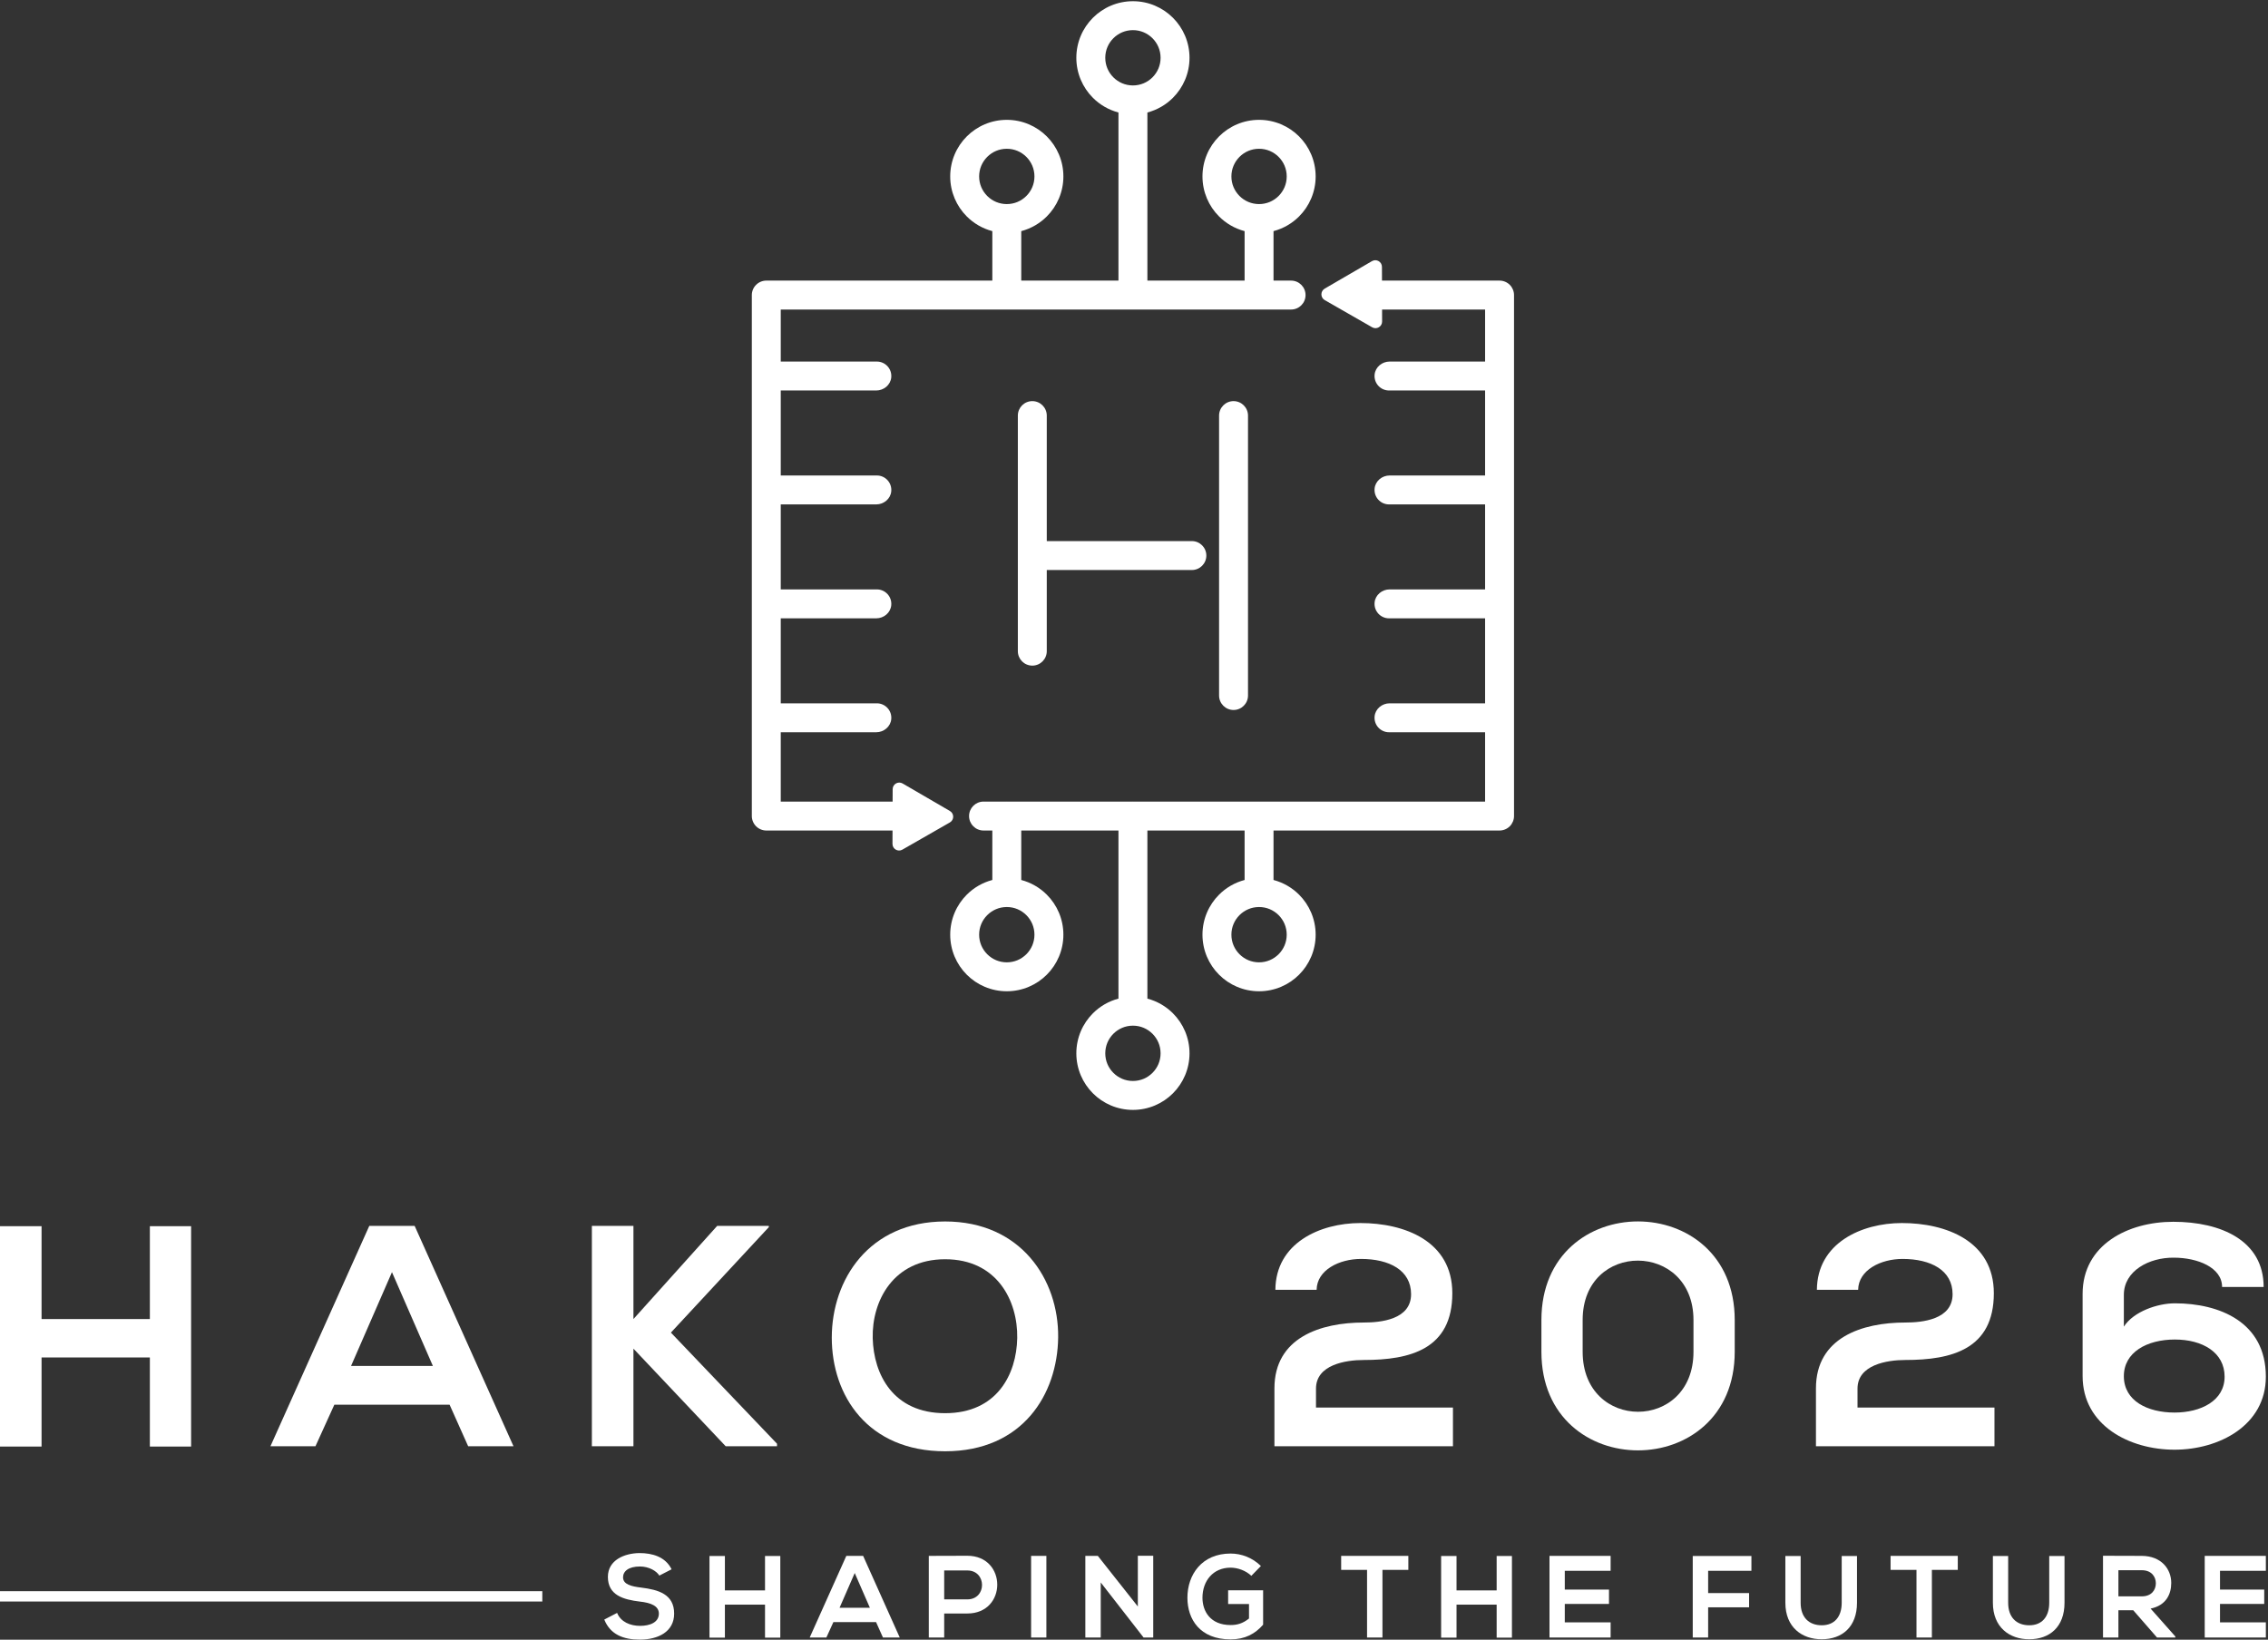 <?xml version="1.0" encoding="UTF-8" standalone="no"?> <svg xmlns="http://www.w3.org/2000/svg" xmlns:xlink="http://www.w3.org/1999/xlink" xmlns:serif="http://www.serif.com/" width="100%" height="100%" viewBox="0 0 4138 2992" version="1.1" xml:space="preserve" style="fill-rule:evenodd;clip-rule:evenodd;stroke-linejoin:round;stroke-miterlimit:2;"><rect x="0" y="0" width="4138" height="2992" fill="#333333" stroke="none"/> <g transform="matrix(4.167,0,0,4.167,0,0)"> <path d="M65.618,633.456L65.618,594.443L18.197,594.443L18.197,633.456L0,633.456L0,536.958L18.197,536.958L18.197,577.624L65.618,577.624L65.618,536.958L83.677,536.958L83.677,633.456L65.618,633.456Z" style="fill:white;fill-rule:nonzero;"></path> <path d="M171.623,557.085L153.702,598.165L189.544,598.165L171.623,557.085ZM196.85,615.121L146.396,615.121L138.125,633.318L118.412,633.318L161.697,536.82L181.549,536.82L224.835,633.318L204.984,633.318L196.85,615.121Z" style="fill:white;fill-rule:nonzero;"></path> <path d="M336.628,537.371L293.755,583.553L340.212,632.215L340.212,633.318L317.742,633.318L277.351,590.583L277.351,633.318L259.153,633.318L259.153,536.82L277.351,536.82L277.351,577.624L314.02,536.82L336.628,536.82L336.628,537.371Z" style="fill:white;fill-rule:nonzero;"></path> <path d="M382.117,586.034C382.53,601.887 391.077,618.844 413.822,618.844C436.569,618.844 445.115,601.749 445.392,585.895C445.667,569.629 436.569,551.433 413.822,551.433C391.077,551.433 381.703,569.768 382.117,586.034ZM463.312,585.621C463.037,610.572 447.735,635.523 413.822,635.523C379.911,635.523 364.195,611.123 364.195,585.759C364.195,560.393 380.462,534.891 413.822,534.891C447.046,534.891 463.588,560.393 463.312,585.621Z" style="fill:white;fill-rule:nonzero;"></path> <path d="M558.422,564.804C558.56,544.402 577.859,535.579 595.643,535.579C614.942,535.579 635.896,543.437 635.896,566.321C635.896,590.858 617.424,595.546 597.159,595.546C589.164,595.546 576.206,597.614 576.206,608.091L576.206,616.361L636.172,616.361L636.172,633.318L558.009,633.318L558.009,607.952C558.009,585.759 578.135,579.142 597.159,579.142C604.466,579.142 617.838,577.9 617.838,566.734C617.838,556.258 608.326,551.295 595.92,551.295C586.407,551.295 576.62,556.12 576.482,564.804L558.422,564.804Z" style="fill:white;fill-rule:nonzero;"></path> <path d="M692.964,591.962C692.964,626.977 741.488,626.977 741.488,591.962L741.488,578.038C741.488,543.575 692.964,543.161 692.964,578.038L692.964,591.962ZM674.905,578.038C674.905,520.417 759.546,520.555 759.546,578.038L759.546,591.962C759.546,649.446 674.905,649.585 674.905,591.962L674.905,578.038Z" style="fill:white;fill-rule:nonzero;"></path> <path d="M795.524,564.804C795.662,544.402 814.962,535.579 832.744,535.579C852.044,535.579 872.998,543.437 872.998,566.321C872.998,590.858 854.525,595.546 834.261,595.546C826.265,595.546 813.306,597.614 813.306,608.091L813.306,616.361L873.273,616.361L873.273,633.318L795.11,633.318L795.11,607.952C795.11,585.759 815.236,579.142 834.261,579.142C841.566,579.142 854.938,577.9 854.938,566.734C854.938,556.258 845.426,551.295 833.02,551.295C823.508,551.295 813.721,556.12 813.583,564.804L795.524,564.804Z" style="fill:white;fill-rule:nonzero;"></path> <path d="M974.04,602.852C974.04,592.238 964.39,586.586 952.259,586.586C940.128,586.586 929.789,592.1 929.926,602.852C930.065,613.468 940.265,618.567 952.122,618.567C963.564,618.567 974.04,613.468 974.04,602.852ZM929.926,566.459L929.926,580.934C934.2,574.316 944.676,570.732 952.259,570.732C971.697,570.732 992.099,578.865 992.099,602.852C992.099,624.22 971.559,634.834 952.122,634.834C932.408,634.834 911.868,624.22 911.868,602.576L911.868,566.596C911.868,545.092 931.719,535.028 951.57,535.028C972.524,535.028 991.134,543.3 991.134,563.564L972.936,563.564C972.936,555.017 962.184,550.744 951.844,550.744C940.955,550.605 929.926,556.534 929.926,567.01L929.926,566.459Z" style="fill:white;fill-rule:nonzero;"></path> <path d="M288.689,689.96C287.463,687.918 284.092,685.976 280.21,685.976C275.205,685.976 272.804,688.07 272.804,690.727C272.804,693.842 276.482,694.71 280.772,695.222C288.229,696.14 295.175,698.081 295.175,706.611C295.175,714.578 288.127,718 280.159,718C272.856,718 267.237,715.753 264.582,709.215L270.2,706.304C271.783,710.237 275.92,711.974 280.261,711.974C284.501,711.974 288.484,710.492 288.484,706.611C288.484,703.239 284.961,701.86 280.21,701.35C272.906,700.481 266.165,698.541 266.165,690.522C266.165,683.168 273.418,680.154 280.006,680.103C285.573,680.103 291.344,681.686 294.051,687.202L288.689,689.96Z" style="fill:white;fill-rule:nonzero;"></path> <path d="M334.963,717.133L334.963,702.678L317.394,702.678L317.394,717.133L310.652,717.133L310.652,681.38L317.394,681.38L317.394,696.447L334.963,696.447L334.963,681.38L341.654,681.38L341.654,717.133L334.963,717.133Z" style="fill:white;fill-rule:nonzero;"></path> <path d="M374.24,688.836L367.601,704.058L380.88,704.058L374.24,688.836ZM383.587,710.339L364.894,710.339L361.829,717.081L354.526,717.081L370.563,681.328L377.918,681.328L393.955,717.081L386.6,717.081L383.587,710.339Z" style="fill:white;fill-rule:nonzero;"></path> <path d="M413.415,700.379L423.528,700.379C432.16,700.379 432.109,687.714 423.528,687.714L413.415,687.714L413.415,700.379ZM423.528,706.56L413.415,706.56L413.415,717.081L406.674,717.081L406.674,681.328C412.292,681.328 417.91,681.277 423.528,681.277C440.996,681.277 441.047,706.56 423.528,706.56Z" style="fill:white;fill-rule:nonzero;"></path> <rect x="451.467" y="681.328" width="6.69" height="35.753" style="fill:white;fill-rule:nonzero;"></rect> <path d="M498.201,681.277L504.942,681.277L504.942,717.081L500.755,717.081L500.755,717.133L481.959,692.974L481.959,717.081L475.217,717.081L475.217,681.328L480.682,681.328L498.201,703.495L498.201,681.277Z" style="fill:white;fill-rule:nonzero;"></path> <path d="M547.897,690.062C545.496,687.765 541.922,686.487 538.806,686.487C531.144,686.487 526.497,692.31 526.497,699.665C526.497,705.538 529.918,711.616 538.806,711.616C541.614,711.616 544.066,711.004 546.876,708.756L546.876,702.423L537.733,702.423L537.733,696.396L553.055,696.396L553.055,711.463C549.531,715.498 545.088,717.897 538.806,717.897C525.373,717.897 519.908,709.062 519.908,699.665C519.908,689.602 526.19,680.308 538.806,680.308C543.607,680.308 548.408,682.146 552.086,685.771L547.897,690.062Z" style="fill:white;fill-rule:nonzero;"></path> <path d="M598.563,687.458L587.226,687.458L587.226,681.328L616.643,681.328L616.643,687.458L605.306,687.458L605.306,717.081L598.563,717.081L598.563,687.458Z" style="fill:white;fill-rule:nonzero;"></path> <path d="M655.308,717.133L655.308,702.678L637.739,702.678L637.739,717.133L630.997,717.133L630.997,681.38L637.739,681.38L637.739,696.447L655.308,696.447L655.308,681.38L661.999,681.38L661.999,717.133L655.308,717.133Z" style="fill:white;fill-rule:nonzero;"></path> <path d="M705.209,717.081L678.447,717.081L678.447,681.328L705.209,681.328L705.209,687.866L685.137,687.866L685.137,696.089L704.494,696.089L704.494,702.372L685.137,702.372L685.137,710.441L705.209,710.441L705.209,717.081Z" style="fill:white;fill-rule:nonzero;"></path> <path d="M741.166,717.081L741.166,681.38L766.857,681.38L766.857,687.866L747.909,687.866L747.909,697.621L765.836,697.621L765.836,703.852L747.909,703.852L747.909,717.081L741.166,717.081Z" style="fill:white;fill-rule:nonzero;"></path> <path d="M813.081,681.38L813.081,701.86C813.081,712.433 806.594,717.847 797.605,717.847C789.025,717.847 781.72,712.638 781.72,701.86L781.72,681.38L788.411,681.38L788.411,701.86C788.411,708.297 792.09,711.718 797.657,711.718C803.223,711.718 806.389,707.989 806.389,701.86L806.389,681.38L813.081,681.38Z" style="fill:white;fill-rule:nonzero;"></path> <path d="M839.13,687.458L827.79,687.458L827.79,681.328L857.21,681.328L857.21,687.458L845.87,687.458L845.87,717.081L839.13,717.081L839.13,687.458Z" style="fill:white;fill-rule:nonzero;"></path> <path d="M903.943,681.38L903.943,701.86C903.943,712.433 897.457,717.847 888.466,717.847C879.886,717.847 872.583,712.638 872.583,701.86L872.583,681.38L879.274,681.38L879.274,701.86C879.274,708.297 882.952,711.718 888.518,711.718C894.086,711.718 897.252,707.989 897.252,701.86L897.252,681.38L903.943,681.38Z" style="fill:white;fill-rule:nonzero;"></path> <path d="M927.541,687.611L927.541,699.051L937.806,699.051C942.096,699.051 943.935,696.191 943.935,693.332C943.935,690.472 942.047,687.611 937.806,687.611L927.541,687.611ZM952.466,717.081L944.446,717.081L934.026,705.129L927.541,705.129L927.541,717.081L920.799,717.081L920.799,681.277C926.468,681.277 932.137,681.328 937.806,681.328C946.234,681.38 950.677,686.998 950.677,693.178C950.677,698.081 948.43,703.035 941.636,704.414L952.466,716.621L952.466,717.081Z" style="fill:white;fill-rule:nonzero;"></path> <path d="M992.099,717.081L965.337,717.081L965.337,681.328L992.099,681.328L992.099,687.866L972.027,687.866L972.027,696.089L991.383,696.089L991.383,702.372L972.027,702.372L972.027,710.441L992.099,710.441L992.099,717.081Z" style="fill:white;fill-rule:nonzero;"></path> <rect x="0" y="696.788" width="237.45" height="4.527" style="fill:white;fill-rule:nonzero;"></rect> <path d="M563.388,409.305C563.384,412.668 562.043,415.655 559.841,417.866C557.63,420.067 554.642,421.41 551.278,421.414C547.915,421.41 544.927,420.068 542.716,417.866C540.514,415.655 539.172,412.668 539.169,409.305C539.172,405.94 540.514,402.952 542.716,400.741C544.926,398.54 547.913,397.198 551.275,397.194L551.281,397.194C554.644,397.198 557.63,398.54 559.841,400.741C562.043,402.953 563.384,405.94 563.388,409.305ZM508.161,461.257C508.157,464.621 506.815,467.608 504.614,469.819C502.403,472.02 499.416,473.363 496.051,473.366C492.687,473.363 489.7,472.02 487.488,469.819C485.287,467.607 483.945,464.62 483.941,461.257C483.945,457.892 485.287,454.904 487.488,452.693C489.699,450.492 492.685,449.15 496.049,449.146L496.054,449.146C499.418,449.15 502.403,450.492 504.614,452.693C506.815,454.904 508.157,457.892 508.161,461.257ZM452.934,409.305C452.931,412.668 451.589,415.655 449.387,417.866C447.175,420.067 444.188,421.41 440.824,421.414C437.46,421.41 434.472,420.067 432.261,417.867C430.06,415.655 428.718,412.668 428.715,409.305C428.718,405.939 430.06,402.952 432.261,400.741C434.472,398.54 437.458,397.198 440.821,397.194L440.827,397.194C444.19,397.198 447.176,398.54 449.387,400.741C451.588,402.953 452.931,405.94 452.934,409.305ZM661.059,124.733C659.873,123.548 658.25,122.88 656.58,122.88L605.105,122.88L605.083,116.846C605.071,114.612 602.653,113.23 600.718,114.347L600.05,114.738L586.048,122.88L580.013,126.393C578.091,127.52 578.091,130.308 580.037,131.424L587.234,135.547L600.05,142.893L600.81,143.331C602.757,144.436 605.163,143.032 605.152,140.798L605.14,135.547L650.246,135.547L650.246,158.33L608.446,158.33C605.138,158.33 602.184,160.748 601.87,164.041C601.509,167.818 604.47,170.997 608.174,170.997L650.246,170.997L650.246,208.216L608.446,208.216C605.138,208.216 602.184,210.634 601.87,213.927C601.509,217.704 604.47,220.883 608.174,220.883L650.246,220.883L650.246,258.102L608.446,258.102C605.138,258.102 602.184,260.52 601.87,263.813C601.509,267.591 604.47,270.769 608.174,270.769L650.246,270.769L650.246,307.988L608.446,307.988C605.138,307.988 602.184,310.406 601.87,313.699C601.509,317.477 604.47,320.655 608.174,320.655L650.246,320.655L650.246,351.022L551.367,351.022C551.337,351.022 551.308,351.018 551.278,351.018C551.248,351.018 551.219,351.022 551.189,351.022L496.141,351.022C496.111,351.022 496.082,351.018 496.051,351.018C496.021,351.018 495.992,351.022 495.963,351.022L440.913,351.022C440.883,351.022 440.854,351.018 440.824,351.018C440.794,351.018 440.765,351.022 440.735,351.022L430.636,351.022C427.138,351.022 424.303,353.858 424.303,357.356C424.303,360.853 427.138,363.689 430.636,363.689L434.49,363.689L434.49,385.35C430.192,386.485 426.338,388.743 423.304,391.784C418.83,396.248 416.045,402.482 416.048,409.305C416.045,416.126 418.83,422.359 423.304,426.823C427.767,431.297 434.002,434.084 440.824,434.08C447.646,434.084 453.88,431.297 458.343,426.823C462.818,422.36 465.604,416.126 465.601,409.305C465.604,402.482 462.818,396.248 458.343,391.784C455.31,388.743 451.456,386.485 447.157,385.35L447.157,363.689L489.718,363.689L489.718,437.301C485.419,438.436 481.565,440.695 478.531,443.736C474.057,448.2 471.271,454.435 471.274,461.257C471.271,468.078 474.057,474.312 478.531,478.776C482.995,483.25 489.229,486.037 496.051,486.033C502.874,486.037 509.107,483.25 513.57,478.776C518.044,474.312 520.831,468.078 520.827,461.257C520.831,454.435 518.044,448.2 513.57,443.736C510.537,440.695 506.683,438.436 502.384,437.301L502.384,363.689L544.945,363.689L544.945,385.35C540.646,386.485 536.793,388.743 533.758,391.784C529.285,396.248 526.499,402.482 526.502,409.305C526.499,416.126 529.285,422.36 533.758,426.823C538.222,431.297 544.456,434.084 551.278,434.08C558.1,434.084 564.334,431.297 568.798,426.823C573.271,422.36 576.058,416.126 576.055,409.305C576.058,402.482 573.272,396.248 568.798,391.784C565.764,388.743 561.91,386.485 557.611,385.35L557.611,363.689L656.58,363.689C658.25,363.689 659.873,363.01 661.059,361.835C662.233,360.649 662.913,359.015 662.913,357.356L662.913,129.213C662.913,127.544 662.233,125.908 661.059,124.733Z" style="fill:white;fill-rule:nonzero;"></path> <path d="M428.715,77.258C428.718,73.894 430.06,70.907 432.261,68.695C434.472,66.494 437.46,65.152 440.824,65.148C444.188,65.152 447.175,66.494 449.387,68.695C451.588,70.907 452.931,73.894 452.934,77.258C452.931,80.622 451.588,83.61 449.387,85.822C447.175,88.023 444.188,89.366 440.824,89.369C437.46,89.366 434.472,88.023 432.261,85.822C430.06,83.61 428.718,80.622 428.715,77.258ZM483.941,25.307C483.945,21.942 485.287,18.954 487.488,16.744C489.7,14.541 492.687,13.2 496.051,13.196C499.416,13.2 502.403,14.541 504.614,16.744C506.815,18.954 508.157,21.942 508.161,25.307C508.157,28.67 506.815,31.658 504.614,33.869C502.403,36.07 499.416,37.412 496.051,37.415C492.687,37.412 489.699,36.07 487.488,33.869C485.286,31.658 483.945,28.67 483.941,25.307ZM539.169,77.258C539.172,73.894 540.514,70.907 542.716,68.695C544.927,66.494 547.915,65.152 551.278,65.148C554.642,65.152 557.63,66.494 559.841,68.695C562.043,70.907 563.384,73.894 563.388,77.258C563.384,80.622 562.043,83.61 559.841,85.822C557.63,88.023 554.642,89.366 551.278,89.369C547.915,89.366 544.927,88.023 542.716,85.822C540.514,83.61 539.172,80.622 539.169,77.258ZM415.908,355.134L408.838,351.022L395.871,343.479L395.204,343.088C393.28,341.972 390.851,343.353 390.851,345.587L390.828,351.022L341.853,351.022L341.853,320.655L383.656,320.655C386.964,320.655 389.918,318.237 390.232,314.943C390.592,311.166 387.631,307.988 383.928,307.988L341.853,307.988L341.853,270.769L383.656,270.769C386.964,270.769 389.918,268.351 390.232,265.058C390.592,261.28 387.631,258.102 383.928,258.102L341.853,258.102L341.853,220.883L383.656,220.883C386.964,220.883 389.918,218.465 390.232,215.172C390.592,211.394 387.631,208.216 383.928,208.216L341.853,208.216L341.853,170.997L383.656,170.997C386.964,170.997 389.918,168.578 390.232,165.285C390.592,161.508 387.631,158.33 383.928,158.33L341.853,158.33L341.853,135.547L565.298,135.547C568.795,135.547 571.631,132.711 571.631,129.213C571.631,125.716 568.795,122.88 565.298,122.88L557.611,122.88L557.611,101.213C561.91,100.078 565.764,97.82 568.798,94.779C573.272,90.315 576.058,84.08 576.055,77.258C576.058,70.436 573.272,64.202 568.798,59.739C564.335,55.264 558.1,52.478 551.278,52.481C544.456,52.478 538.222,55.265 533.758,59.739C529.285,64.203 526.499,70.436 526.502,77.258C526.499,84.08 529.285,90.315 533.758,94.779C536.793,97.819 540.646,100.078 544.945,101.213L544.945,122.88L502.384,122.88L502.384,49.26C506.683,48.124 510.537,45.867 513.57,42.826C518.044,38.362 520.831,32.128 520.827,25.307C520.831,18.485 518.044,12.25 513.57,7.787C509.107,3.313 502.874,0.526 496.051,0.53C489.229,0.526 482.995,3.313 478.531,7.787C474.057,12.25 471.271,18.485 471.274,25.307C471.271,32.128 474.058,38.362 478.531,42.826C481.566,45.867 485.419,48.124 489.718,49.26L489.718,122.88L447.157,122.88L447.157,101.213C451.456,100.078 455.31,97.82 458.343,94.779C462.818,90.315 465.604,84.08 465.601,77.258C465.604,70.436 462.818,64.202 458.343,59.739C453.88,55.264 447.646,52.478 440.824,52.481C434.002,52.478 427.767,55.264 423.304,59.739C418.83,64.203 416.045,70.437 416.048,77.258C416.045,84.08 418.83,90.315 423.304,94.779C426.338,97.82 430.192,100.078 434.49,101.213L434.49,122.88L335.519,122.88C333.862,122.88 332.226,123.548 331.051,124.733C329.865,125.908 329.186,127.544 329.186,129.213L329.186,357.356C329.186,359.015 329.865,360.649 331.051,361.835C332.226,363.01 333.862,363.689 335.519,363.689L390.793,363.689L390.77,369.539C390.758,371.773 393.176,373.178 395.112,372.061L395.871,371.623L409.724,363.689L415.897,360.154C417.831,359.049 417.843,356.262 415.908,355.134Z" style="fill:white;fill-rule:nonzero;"></path> <path d="M451.996,175.653C448.498,175.653 445.663,178.489 445.663,181.987L445.663,285.146C445.663,288.644 448.498,291.48 451.996,291.48C455.494,291.48 458.33,288.644 458.33,285.146L458.33,249.614L521.86,249.614C525.357,249.614 528.193,246.778 528.193,243.28C528.193,239.783 525.357,236.947 521.86,236.947L458.33,236.947L458.33,181.987C458.33,178.489 455.494,175.653 451.996,175.653Z" style="fill:white;fill-rule:nonzero;"></path> <path d="M533.772,181.987L533.772,304.574C533.772,308.072 536.608,310.907 540.105,310.907C543.603,310.907 546.439,308.072 546.439,304.574L546.439,181.987C546.439,178.489 543.603,175.653 540.105,175.653C536.608,175.653 533.772,178.489 533.772,181.987Z" style="fill:white;fill-rule:nonzero;"></path> </g> </svg> 
